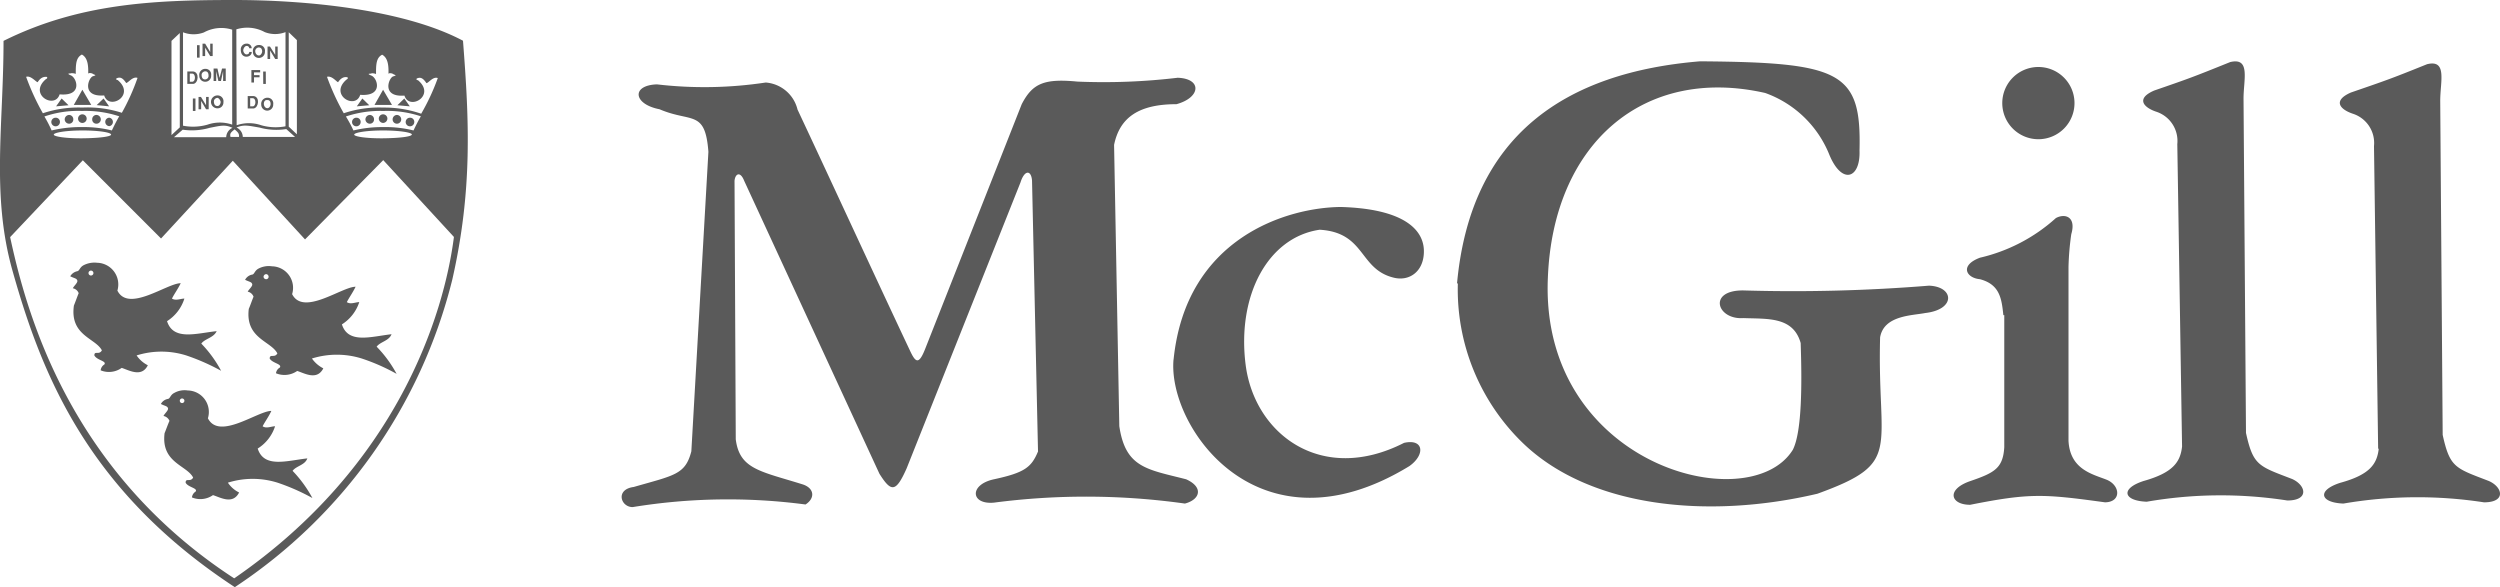 <svg xmlns="http://www.w3.org/2000/svg" viewBox="0 0 162.69 38.21"><defs><style>.cls-1{fill:#5a5a5a;}</style></defs><g id="Layer_2" data-name="Layer 2"><g id="Layer_1-2" data-name="Layer 1"><path class="cls-1" d="M30.13,2.65C26.25.59,19.8,0,15.25,0,10,0,5.14.22.23,2.66c0,5.48-.8,10,.57,14.91C2.69,24.3,5.67,31.91,15.28,38.21a33.7,33.7,0,0,0,14.15-20C30.76,12.36,30.53,7.82,30.13,2.65ZM22,5.35c.23-.34.44-.34.56-.33s.08.12,0,.15c-1.18,1,.58,2,.88,1,1.52.12,1.13-1.09.73-1.25s0-.11,0-.14.28,0,.3.05c0-.6,0-1.07.4-1.27.36.2.43.66.41,1.26,0-.08.21-.07.31,0s.29.07,0,.15-.79,1.37.73,1.25c.31,1,2.07,0,.88-1-.08,0-.18-.09,0-.14s.33,0,.55.33c.13,0,.43-.45.74-.33a14.1,14.1,0,0,1-1.08,2.32A7.37,7.37,0,0,0,24.93,7a7.22,7.22,0,0,0-2.56.37A15.38,15.38,0,0,1,21.28,5C21.6,4.91,21.89,5.32,22,5.35Zm2.91,2.92A7.88,7.88,0,0,0,23,8.49a8.33,8.33,0,0,0-.49-.91,7.06,7.06,0,0,1,2.44-.36,7,7,0,0,1,2.44.35c-.12.19-.35.64-.48.92A7.56,7.56,0,0,0,24.93,8.27Zm1.88.49c0,.13-.8.23-1.87.24s-1.87-.11-1.87-.24.79-.27,1.87-.27S26.81,8.62,26.81,8.76Zm-8-6.66.53.51V8.74l-.53-.5Zm.41,6.81h-3.4a.69.69,0,0,0-.41-.61c.48-.21.77-.12,1.49,0a4.17,4.17,0,0,0,1.75.1Zm-3.82-7a2.38,2.38,0,0,1,1.85.18,1.87,1.87,0,0,0,1.35,0V8.22A3.42,3.42,0,0,1,17,8.15a2.45,2.45,0,0,0-1.6,0Zm.19,7H15c-.05-.21,0-.28.27-.49C15.49,8.61,15.58,8.7,15.55,8.93ZM13.27,2.11a2.36,2.36,0,0,1,1.84-.18V8.11a2.45,2.45,0,0,0-1.6,0,3.42,3.42,0,0,1-1.6.07V2.1A1.9,1.9,0,0,0,13.27,2.11Zm.37,6.21c.72-.14,1-.23,1.49,0a.69.69,0,0,0-.41.61h-3.4l.57-.49A4.16,4.16,0,0,0,13.64,8.32ZM11.16,2.66l.54-.51V8.29l-.54.5ZM2.45,5.35C2.67,5,2.89,5,3,5s.09.12,0,.14c-1.19,1,.57,2,.88,1C5.4,6.28,5,5.07,4.62,4.91s0-.12,0-.14.29,0,.31.05c0-.6,0-1.07.4-1.27.36.2.43.66.41,1.26,0-.08.21-.07.31,0s.29.07,0,.15-.79,1.37.73,1.25c.31,1,2.07,0,.88-1-.08,0-.18-.09,0-.14s.33,0,.55.33c.13,0,.43-.45.74-.33A14.07,14.07,0,0,1,7.93,7.34,7.27,7.27,0,0,0,5.36,7a7.32,7.32,0,0,0-2.57.37A15.38,15.38,0,0,1,1.7,5C2,4.9,2.32,5.32,2.45,5.35ZM5.36,8.27a8.07,8.07,0,0,0-2,.22,8.45,8.45,0,0,0-.47-.91,6.77,6.77,0,0,1,2.44-.36,7,7,0,0,1,2.43.35c-.12.19-.35.64-.48.92A7.51,7.51,0,0,0,5.36,8.27Zm1.87.49c0,.13-.79.23-1.86.24S3.5,8.89,3.5,8.76s.79-.27,1.87-.27S7.23,8.62,7.23,8.76Zm8,28.87C4.51,30.65,1.72,20.36.66,15.43l4.73-5,5.09,5.09,4.67-5.06,4.7,5.12,5.09-5.16,4.6,5C28.9,20.43,25.89,30.31,15.25,37.63Z"/><polygon class="cls-1" points="6.74 6.41 6.29 6.84 7.1 6.92 6.74 6.41"/><path class="cls-1" d="M23.2,7.66a.28.28,0,1,0,.27.28A.27.27,0,0,0,23.2,7.66Z"/><path class="cls-1" d="M24.06,7.48a.3.3,0,0,0-.28.29.29.29,0,0,0,.28.28.27.27,0,0,0,.28-.28A.28.28,0,0,0,24.06,7.48Z"/><polygon class="cls-1" points="5.36 5.84 4.8 6.83 5.94 6.83 5.36 5.84"/><path class="cls-1" d="M5.36,7.44a.28.28,0,0,0-.28.28.28.28,0,1,0,.56,0A.28.28,0,0,0,5.36,7.44Z"/><path class="cls-1" d="M3.63,7.66a.28.28,0,1,0,.27.28A.27.27,0,0,0,3.63,7.66Z"/><path class="cls-1" d="M4.49,7.48a.3.3,0,0,0-.28.29.29.29,0,0,0,.28.28.27.27,0,0,0,.28-.28A.28.28,0,0,0,4.49,7.48Z"/><polygon class="cls-1" points="24.93 5.84 24.37 6.83 25.51 6.83 24.93 5.84"/><polygon class="cls-1" points="26.31 6.41 25.86 6.85 26.67 6.92 26.31 6.41"/><path class="cls-1" d="M24.93,7.44a.28.28,0,0,0-.28.28.29.29,0,0,0,.28.28.29.29,0,0,0,.28-.28A.28.28,0,0,0,24.93,7.44Z"/><polygon class="cls-1" points="4.01 6.41 3.65 6.92 4.46 6.85 4.01 6.41"/><path class="cls-1" d="M7.12,7.66a.27.27,0,0,0-.27.28.28.28,0,0,0,.27.27.28.28,0,0,0,0-.55Z"/><path class="cls-1" d="M6.26,7.48A.28.28,0,0,0,6,7.77a.27.27,0,0,0,.28.28.28.28,0,0,0,.28-.28A.29.29,0,0,0,6.26,7.48Z"/><path class="cls-1" d="M25.83,7.48a.29.29,0,0,0-.28.29.28.28,0,1,0,.56,0A.29.29,0,0,0,25.83,7.48Z"/><polygon class="cls-1" points="23.58 6.41 23.22 6.92 24.03 6.85 23.58 6.41"/><path class="cls-1" d="M26.69,7.66a.28.28,0,1,0,.27.28A.27.27,0,0,0,26.69,7.66Z"/><path class="cls-1" d="M12.12,23.13a13.84,13.84,0,0,1,2.27,1,7.91,7.91,0,0,0-1.29-1.77c.24-.33.8-.37,1-.81-1.33.14-2.82.64-3.23-.65A2.69,2.69,0,0,0,12,19.43c-.24,0-.56.16-.81,0,.16-.32.4-.64.57-1-.89,0-3.4,1.93-4.12.48a1.41,1.41,0,0,0-1.31-1.81,1.55,1.55,0,0,0-.89.16c-.26.14-.26.36-.41.39a.69.69,0,0,0-.46.33c.29.14.41.13.46.27s-.22.35-.29.51a.5.5,0,0,1,.38.32c-.07.16-.24.64-.31.8C4.53,21.84,6.22,22,6.63,22.8c-.18.33-.49,0-.49.33.17.32.82.36.65.59a.51.51,0,0,0-.24.38,1.43,1.43,0,0,0,1.37-.16c.49.16,1.3.64,1.7-.17a1.93,1.93,0,0,1-.73-.64A5.39,5.39,0,0,1,12.12,23.13Zm-6.2-5.2a.16.16,0,1,1,.16-.16A.16.16,0,0,1,5.92,17.93Z"/><path class="cls-1" d="M25.48,21.75c-1.33.15-2.82.65-3.23-.64a2.71,2.71,0,0,0,1.13-1.45c-.24,0-.57.17-.81,0,.16-.31.4-.64.57-1-.89,0-3.4,1.93-4.13.48a1.4,1.4,0,0,0-1.31-1.81,1.44,1.44,0,0,0-.88.15c-.26.14-.26.37-.41.39a.65.65,0,0,0-.46.34c.29.14.41.13.46.27s-.22.35-.29.5a.51.51,0,0,1,.38.33c-.07.15-.24.64-.31.79-.24,1.93,1.45,2.09,1.86,2.9-.18.32-.49,0-.5.33.17.31.82.35.66.59a.49.49,0,0,0-.25.37,1.44,1.44,0,0,0,1.38-.15c.48.15,1.29.64,1.7-.17a2,2,0,0,1-.74-.64,5.43,5.43,0,0,1,3.24,0,12.9,12.9,0,0,1,2.27,1,7.86,7.86,0,0,0-1.3-1.77C24.76,22.23,25.31,22.19,25.48,21.75Zm-8.16-3.58a.17.17,0,0,1-.17-.16.18.18,0,0,1,.17-.17.17.17,0,0,1,.16.17A.16.16,0,0,1,17.32,18.17Z"/><path class="cls-1" d="M20,29.83c-1.34.15-2.82.65-3.23-.64a2.67,2.67,0,0,0,1.13-1.45c-.24,0-.57.17-.81,0,.16-.31.4-.63.57-1-.89,0-3.4,1.93-4.13.48a1.4,1.4,0,0,0-1.31-1.81,1.37,1.37,0,0,0-.88.16c-.26.13-.26.36-.41.39a.64.64,0,0,0-.46.33c.28.14.41.13.46.27s-.22.35-.29.51a.53.53,0,0,1,.39.32c-.08.16-.25.64-.32.8-.24,1.93,1.45,2.08,1.86,2.89-.18.32-.49,0-.49.33.16.31.81.35.65.58a.52.52,0,0,0-.24.38,1.43,1.43,0,0,0,1.37-.15c.48.15,1.29.64,1.7-.17a1.86,1.86,0,0,1-.73-.64,5.39,5.39,0,0,1,3.23,0,13.71,13.71,0,0,1,2.27,1,8.15,8.15,0,0,0-1.29-1.77C19.29,30.31,19.85,30.27,20,29.83Zm-8.15-3.6a.15.15,0,1,1,.15-.15A.15.15,0,0,1,11.86,26.23Z"/><polygon class="cls-1" points="13.41 6.85 13.08 6.31 12.92 6.31 12.92 7.11 12.92 7.11 13.09 7.11 13.09 6.57 13.41 7.11 13.58 7.11 13.58 6.31 13.41 6.31 13.41 6.85"/><rect class="cls-1" x="17.13" y="4.65" width="0.17" height="0.81" transform="translate(-0.03 0.1) rotate(-0.32)"/><rect class="cls-1" x="12.82" y="2.94" width="0.17" height="0.81"/><path class="cls-1" d="M13.35,5.32a.38.38,0,0,0,.39-.41.37.37,0,0,0-.38-.43.39.39,0,0,0-.39.45A.38.38,0,0,0,13.35,5.32Zm0-.68c.2,0,.22.18.22.27a.23.23,0,0,1-.22.26c-.18,0-.23-.15-.23-.3S13.27,4.64,13.36,4.64Z"/><path class="cls-1" d="M14.15,6.21a.42.42,0,0,0,0,.84.38.38,0,0,0,.39-.4A.38.38,0,0,0,14.15,6.21Zm0,.69c-.18,0-.23-.15-.23-.3s.14-.23.23-.23.21.18.21.27S14.29,6.9,14.15,6.9Z"/><polygon class="cls-1" points="13.35 3.1 13.68 3.65 13.84 3.65 13.84 2.84 13.68 2.84 13.68 3.39 13.35 2.84 13.18 2.84 13.18 3.65 13.35 3.65 13.35 3.1"/><path class="cls-1" d="M16.5,6.25h-.38v.81h.39C16.84,7,16.93,6.3,16.5,6.25Zm-.05.67h-.17V6.39h.16C16.69,6.39,16.67,6.92,16.45,6.92Z"/><polygon class="cls-1" points="14.07 4.63 14.21 5.27 14.38 5.27 14.52 4.63 14.52 5.27 14.69 5.27 14.69 4.46 14.45 4.46 14.29 5.07 14.15 4.46 13.9 4.46 13.9 5.27 14.07 5.27 14.07 4.63"/><path class="cls-1" d="M16.38,3.38h-.16c0,.13-.1.16-.19.16s-.2-.14-.2-.26.1-.29.22-.29a.16.16,0,0,1,.17.15h.16a.31.31,0,0,0-.34-.3.37.37,0,0,0-.37.4c0,.3.16.45.37.45S16.4,3.52,16.38,3.38Z"/><path class="cls-1" d="M16.84,3.77a.39.39,0,0,0,.4-.41.37.37,0,0,0-.39-.43.38.38,0,0,0-.39.45A.38.38,0,0,0,16.84,3.77Zm0-.68c.2,0,.22.18.22.26s-.08.27-.22.26-.23-.14-.23-.29S16.76,3.08,16.85,3.09Z"/><polygon class="cls-1" points="16.36 5.37 16.53 5.37 16.53 5.03 16.89 5.03 16.89 4.89 16.53 4.89 16.53 4.71 16.93 4.71 16.93 4.56 16.36 4.56 16.36 5.37"/><rect class="cls-1" x="12.55" y="6.41" width="0.17" height="0.81"/><polygon class="cls-1" points="17.58 3.29 17.91 3.84 18.07 3.84 18.07 3.03 17.91 3.03 17.91 3.57 17.57 3.03 17.41 3.03 17.41 3.84 17.58 3.84 17.58 3.29"/><path class="cls-1" d="M17,6.81a.39.39,0,0,0,.39.39.39.39,0,0,0,.39-.41.37.37,0,0,0-.38-.43A.4.4,0,0,0,17,6.81Zm.4-.3c.2,0,.21.19.21.27s-.07.26-.21.26-.23-.14-.23-.29S17.26,6.51,17.35,6.51Z"/><path class="cls-1" d="M12.57,4.65h-.38v.81h.39C12.91,5.42,13,4.7,12.57,4.65Zm-.22.67V4.79h.16c.24,0,.23.53,0,.53Z"/><path class="cls-1" d="M132.62,4.36A2.35,2.35,0,1,1,130.3,6.7a2.35,2.35,0,0,1,2.32-2.34ZM154.8,29.19c-.11,1-.57,1.7-2.51,2.23-1.52.49-1.33,1.29.21,1.35a28.45,28.45,0,0,1,9.15-.08c1.46,0,1.21-1,.31-1.39-2.18-.84-2.53-.86-3-3l-.16-21.74c0-1.25.47-2.71-.86-2.38-2.48,1-2.69,1.06-4.95,1.84-1.19.52-.74,1.09.12,1.38a2,2,0,0,1,1.38,2.11l.27,19.7ZM142,29.06c-.11,1-.58,1.7-2.5,2.24-1.52.49-1.34,1.29.2,1.35a28.17,28.17,0,0,1,9.15-.08c1.45,0,1.21-1,.31-1.4-2.18-.84-2.53-.86-3-3l-.16-21.75c0-1.25.47-2.7-.87-2.38-2.48,1-2.68,1.07-4.94,1.85-1.19.51-.73,1.09.13,1.38a2,2,0,0,1,1.37,2.11L142,29.06Zm-11.63-8.55c-.11-1.11-.25-2-1.52-2.34-.9-.08-1.34-.9,0-1.4a11.11,11.11,0,0,0,4.94-2.58c.62-.33,1.33-.06,1,1.05a18,18,0,0,0-.18,2.13l0,11.32c.1,1.85,1.54,2.16,2.46,2.52s1,1.46-.08,1.48c-4-.55-4.9-.61-8.78.16-1.29,0-1.57-1,0-1.54s2.14-.83,2.22-2.21l0-8.59ZM94.82,18.42c.9-9.67,7.1-13.71,15.81-14.43,9.19.07,10.51.68,10.38,5.81.07,1.84-1.17,2.28-2,.18a7.06,7.06,0,0,0-4.14-3.93c-7.92-1.79-13.79,3.3-14.14,12-.55,12.21,13.11,15.78,15.94,11.22.6-1.18.6-4.34.51-6.95-.49-1.72-2.13-1.56-3.73-1.62-1.72.12-2.34-1.82,0-1.8a109.73,109.73,0,0,0,12.08-.31c1.64.06,1.76,1.55-.24,1.78-.87.17-2.69.15-2.94,1.58-.2,7.43,1.52,8.15-4.08,10.18-7.14,1.68-14.83.9-19.18-3.31a13.9,13.9,0,0,1-4.22-10.35Zm-18.45,5c.8-8,7.47-9.93,10.9-9.95,4.06.12,5.35,1.46,5.39,2.81s-.92,2.07-2,1.78c-2.23-.57-1.8-2.93-4.78-3.11-3.36.49-5.39,4.26-4.82,8.78S86,31.56,91.37,28.82c1.29-.29,1.39.77.35,1.51-9.81,6-15.76-2.56-15.35-6.95ZM46.1,9.88C45.89,7.11,45,8,42.92,7.11c-1.71-.33-1.85-1.56-.17-1.62a26.62,26.62,0,0,0,7.08-.12A2.31,2.31,0,0,1,51.9,7.13C54,11.6,57.09,18.31,59.2,22.78c.37.8.58,1,1-.06L66.49,6.78c.7-1.35,1.45-1.68,3.63-1.47a40.72,40.72,0,0,0,6.52-.25c1.6.06,1.5,1.29-.08,1.72-2.42,0-3.69.84-4.06,2.65l.34,18.3c.4,2.72,1.81,2.81,4.35,3.46,1.15.52.91,1.32-.08,1.58a46.2,46.2,0,0,0-12.43-.06c-1.52.14-1.62-1.17,0-1.52,2-.43,2.44-.78,2.87-1.81l-.39-17.64c-.06-.69-.49-.69-.75.13L59,30.48c-.7,1.57-1,1.57-1.77.35l-8.8-19.06c-.26-.66-.59-.46-.63,0l.08,16.82c.25,1.95,1.6,2.07,4.35,2.93.78.25.82.91.19,1.31A38.53,38.53,0,0,0,41.17,33c-.78,0-1.14-1.15.07-1.31,2.64-.76,3.36-.8,3.75-2.32L46.1,9.88Z"/></g></g></svg>